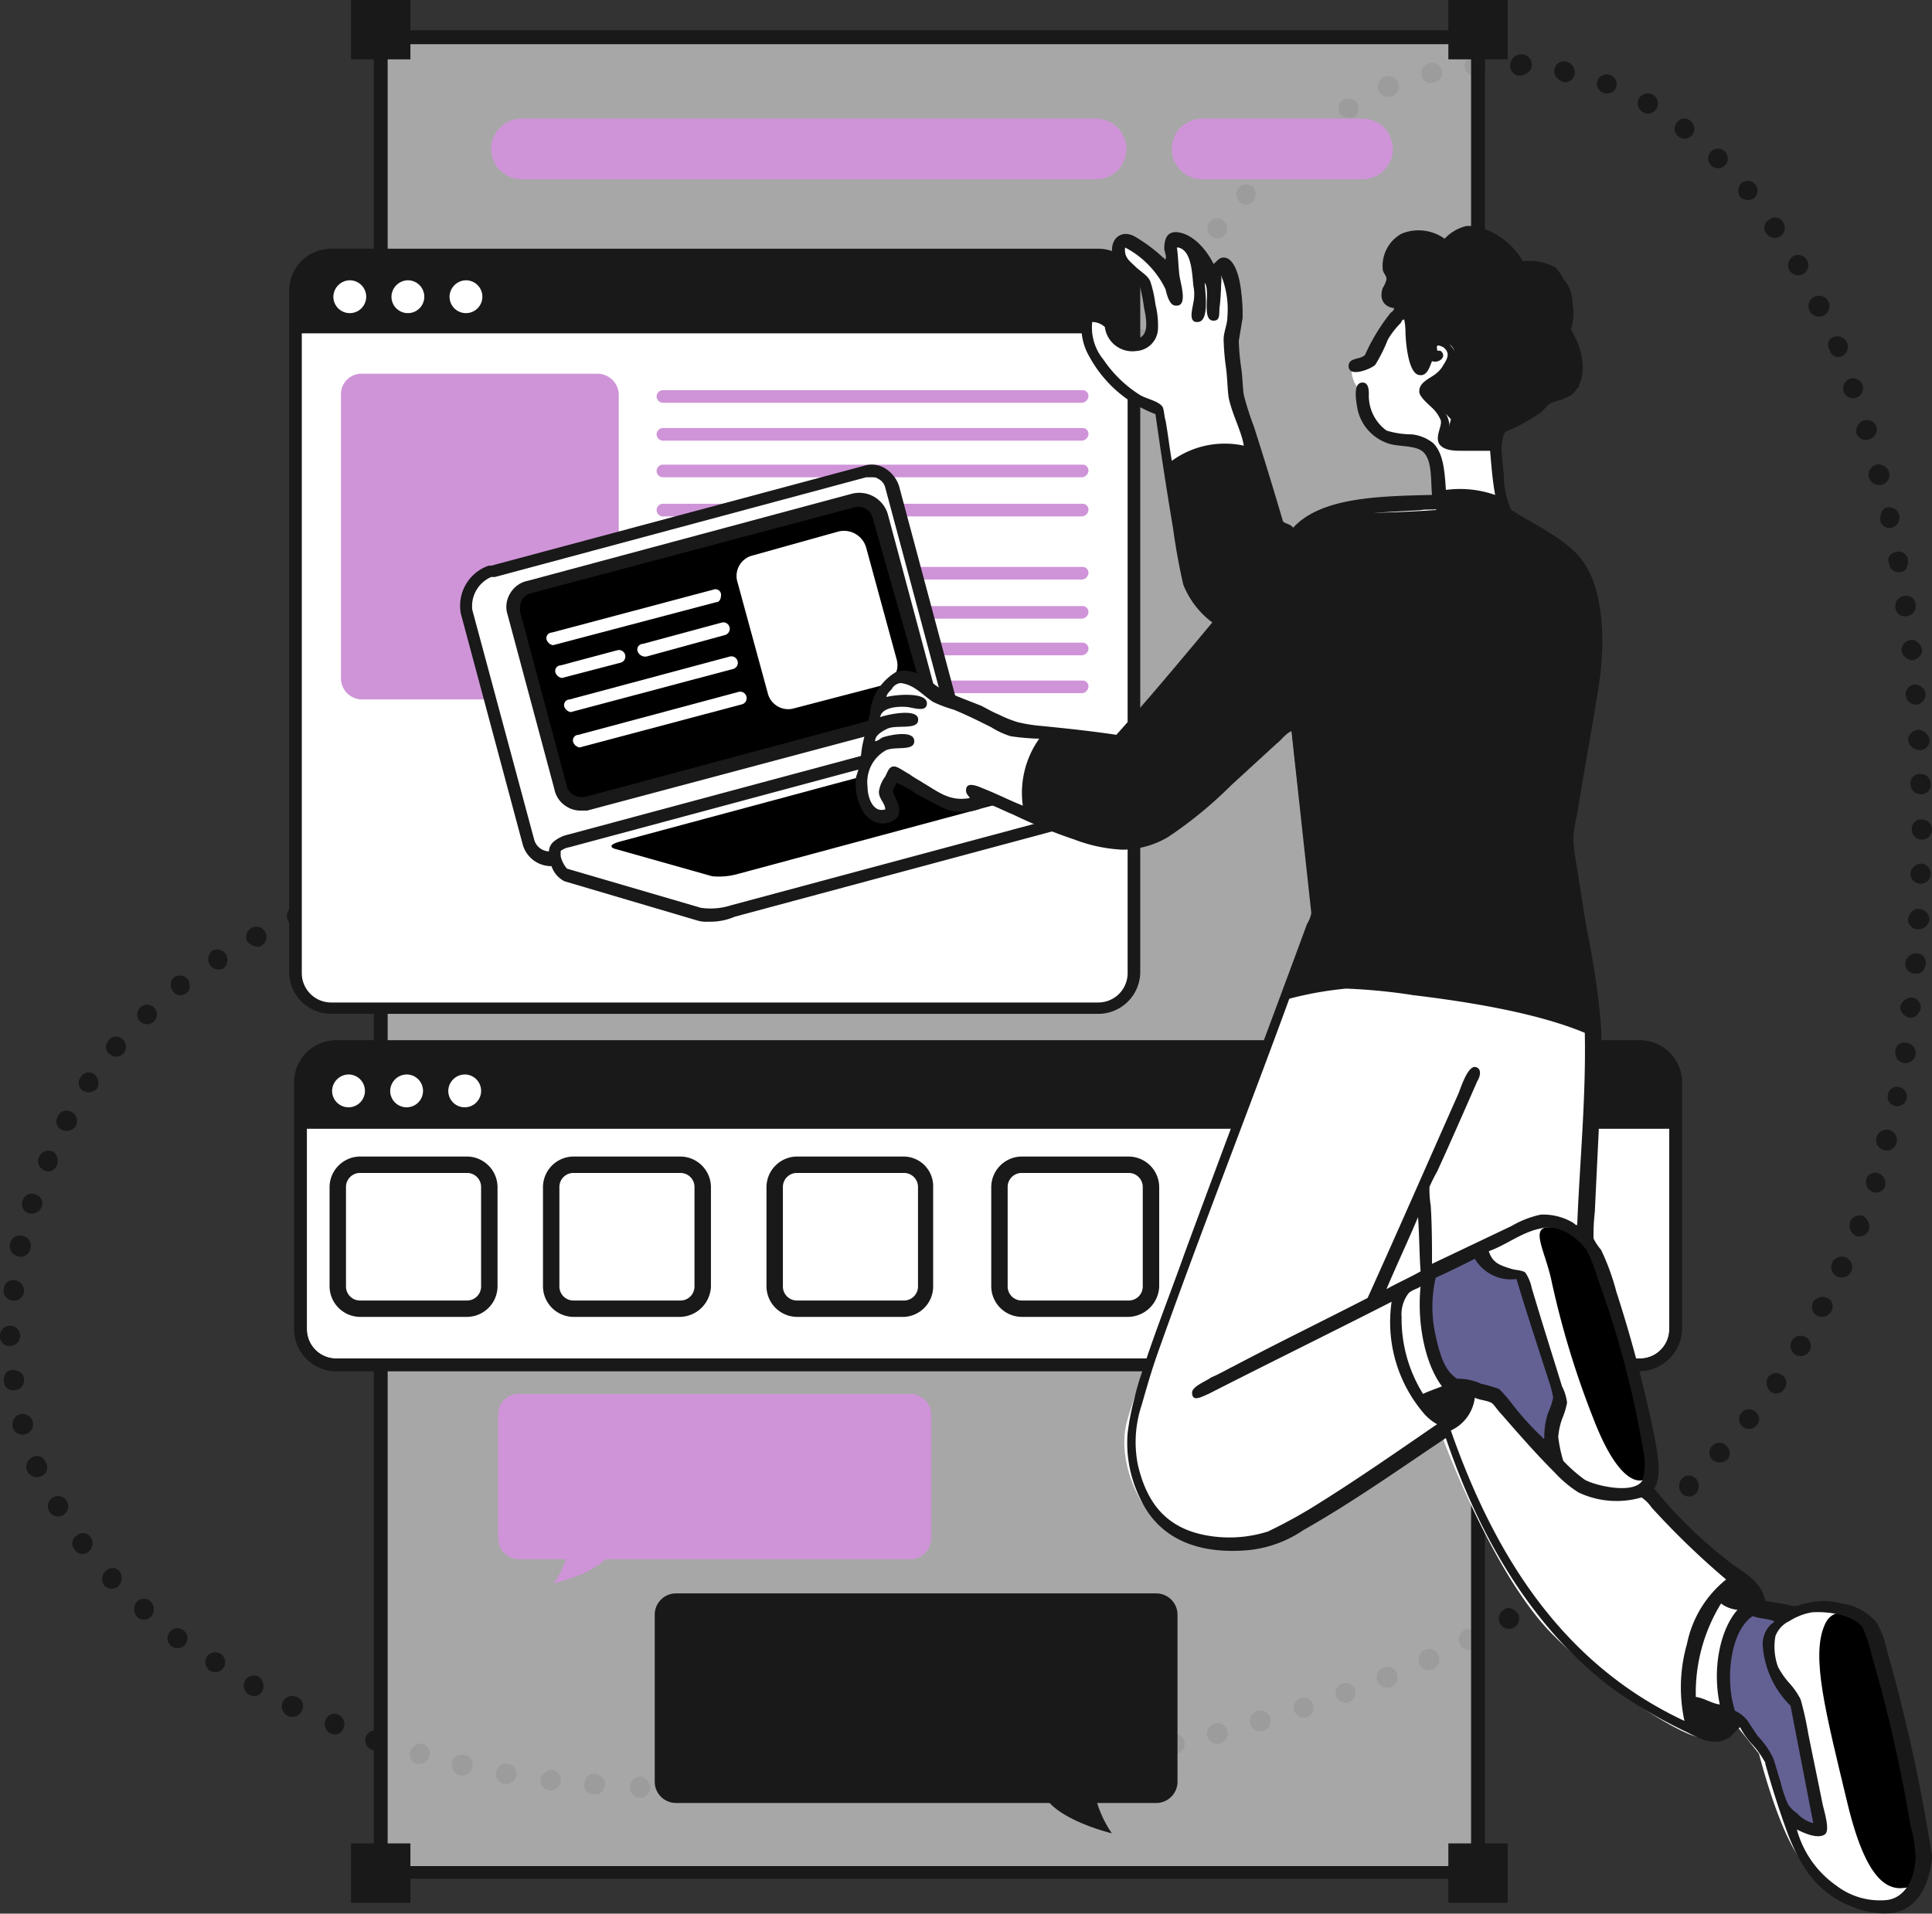 <svg xmlns="http://www.w3.org/2000/svg" width="163.338" height="161.805"><rect width="100%" height="100%" fill="#333333" stroke="none"/><defs><clipPath id="a"><path data-name="パス 14849" d="M26.389 20.2H91.3a2.984 2.984 0 0 1 2.989 2.989v57.649a2.984 2.984 0 0 1-2.989 2.989H26.389a2.984 2.984 0 0 1-2.989-2.989V23.189a3.055 3.055 0 0 1 2.989-2.989z" transform="translate(-23.4 -20.2)" fill="none"/></clipPath><clipPath id="b"><path data-name="パス 14856" d="M26.389 82.9h110.28a2.984 2.984 0 0 1 2.989 2.989v20.924a2.984 2.984 0 0 1-2.989 2.989H26.389a2.984 2.984 0 0 1-2.989-2.989V85.889a3.055 3.055 0 0 1 2.989-2.989z" transform="translate(-23.4 -82.9)" fill="none"/></clipPath></defs><g data-name="グループ 4371" fill="#191919"><path data-name="パス 14695" d="M3.736 98.964a.864.864 0 0 1-.427-1.174.9.9 0 0 1 1.174-.427.971.971 0 0 1 .321 1.174.78.78 0 0 1-1.068.427z"/><path data-name="パス 14696" d="M2.455 102.594a.8.8 0 0 1-.538-1.068.8.8 0 0 1 1.072-.538.8.8 0 0 1 .534 1.068.936.936 0 0 1-1.068.538z"/><path data-name="パス 14697" d="M1.495 106.223a.888.888 0 0 1-.642-1.068.816.816 0 0 1 1.069-.642.816.816 0 0 1 .641 1.068.816.816 0 0 1-1.068.641z"/><path data-name="パス 14698" d="M1.067 109.959a.8.8 0 0 1-.747-.961.787.787 0 0 1 .961-.747.914.914 0 0 1 .747.961.831.831 0 0 1-.961.747z"/><path data-name="パス 14699" d="M.854 113.803a.786.786 0 0 1-.854-.854.842.842 0 0 1 .854-.854.854.854 0 0 1 0 1.708z"/><path data-name="パス 14700" d="M1.281 117.539a.787.787 0 0 1-.961-.747c0-.534.214-.961.747-.961.427 0 .961.32.961.747a.831.831 0 0 1-.747.961z"/><path data-name="パス 14701" d="M2.135 121.275a.857.857 0 0 1-1.069-.64.947.947 0 0 1 .642-1.069.947.947 0 0 1 1.068.641.9.9 0 0 1-.641 1.068z"/><path data-name="パス 14702" d="M3.523 124.799a.884.884 0 1 1-.747-1.6.751.751 0 0 1 1.068.427.781.781 0 0 1-.32 1.174z"/><path data-name="パス 14703" d="M5.338 128.107a.861.861 0 1 1 .32-1.174.859.859 0 0 1-.32 1.174z"/><path data-name="パス 14704" d="M7.473 131.205a.758.758 0 0 1-1.174-.214.758.758 0 0 1 .214-1.174.758.758 0 0 1 1.174.214.869.869 0 0 1-.214 1.174z"/><path data-name="パス 14705" d="M10.035 134.091a.838.838 0 0 1-1.174 0 .879.879 0 0 1 .107-1.281.762.762 0 0 1 1.174.107.981.981 0 0 1-.107 1.174z"/><path data-name="パス 14706" d="M12.81 136.649a.845.845 0 0 1-1.174.107.972.972 0 0 1-.107-1.281.845.845 0 0 1 1.174-.107.972.972 0 0 1 .107 1.281z"/><path data-name="パス 14707" d="M15.697 138.997a.844.844 0 1 1-.214-1.174.834.834 0 0 1 .214 1.174z"/><path data-name="パス 14708" d="M18.896 141.026a.844.844 0 1 1-.214-1.174.869.869 0 0 1 .214 1.174z"/><path data-name="パス 14709" d="M22.204 142.947a.781.781 0 0 1-1.174.32.861.861 0 0 1 .854-1.495 1.011 1.011 0 0 1 .32 1.174z"/><path data-name="パス 14710" d="M25.515 144.656a.884.884 0 1 1-.427-1.174.816.816 0 0 1 .427 1.174z"/><path data-name="パス 14711" d="M29.038 146.151a.78.78 0 0 1-1.068.427.864.864 0 0 1-.427-1.174.78.78 0 0 1 1.068-.427.9.9 0 0 1 .427 1.174z"/><path data-name="パス 14712" d="M32.558 147.431a.8.8 0 0 1-1.068.534.844.844 0 1 1 .534-1.6.8.8 0 0 1 .534 1.068z"/><path data-name="パス 14713" d="M36.298 148.499a.947.947 0 0 1-1.068.641.8.8 0 0 1-.534-1.068 1.015 1.015 0 0 1 1.068-.641.881.881 0 0 1 .534 1.068z"/><path data-name="パス 14714" d="M39.927 149.46a.88.88 0 1 1-.64-1.069.816.816 0 0 1 .641 1.068z"/><path data-name="パス 14715" d="M43.663 150.1c-.107.427-.534.854-.961.747a.861.861 0 1 1 .214-1.708.831.831 0 0 1 .747.961z"/><path data-name="パス 14716" d="M47.4 150.634a.851.851 0 0 1-.961.747.831.831 0 0 1-.747-.961 1.025 1.025 0 0 1 .961-.747.8.8 0 0 1 .747.961z"/><path data-name="パス 14717" d="M51.136 150.954a.8.8 0 0 1-.961.747.749.749 0 0 1-.747-.961.8.8 0 0 1 .961-.747c.427.107.854.534.747.961z"/><path data-name="パス 14718" d="M54.98 151.168a.918.918 0 0 1-.854.854.872.872 0 0 1-.854-.961.918.918 0 0 1 .854-.854 1.012 1.012 0 0 1 .854.961z"/><path data-name="パス 14719" d="M58.716 151.381a.918.918 0 0 1-.854.854.842.842 0 0 1-.854-.854.918.918 0 0 1 .854-.854.786.786 0 0 1 .854.854z"/><path data-name="パス 14720" d="M62.559 151.488a.854.854 0 1 1-.854-.854c.427-.107.854.32.854.854z"/><path data-name="パス 14721" d="M66.296 151.381a.854.854 0 1 1-.854-.854.918.918 0 0 1 .854.854z"/><path data-name="パス 14722" d="M70.139 151.274a.842.842 0 0 1-.854.854.854.854 0 0 1 0-1.708c.427.107.854.427.854.854z"/><path data-name="パス 14723" d="M73.875 151.168a.854.854 0 1 1-.854-.854.842.842 0 0 1 .854.854z"/><path data-name="パス 14724" d="M77.719 150.848a1.025 1.025 0 0 1-.747.961c-.427.107-.854-.32-.961-.747s.32-.854.747-.961a.831.831 0 0 1 .961.747z"/><path data-name="パス 14725" d="M81.455 150.42c.107.427-.32.854-.747.961s-.854-.32-.961-.747a1.025 1.025 0 0 1 .747-.961.851.851 0 0 1 .961.747z"/><path data-name="パス 14726" d="M85.192 149.993a.787.787 0 0 1-.747.961.831.831 0 0 1-.961-.747.8.8 0 0 1 .747-.961.862.862 0 0 1 .961.747z"/><path data-name="パス 14727" d="M88.928 149.459a.861.861 0 0 1-1.708.214c0-.534.214-.961.747-.961a.862.862 0 0 1 .961.747z"/><path data-name="パス 14728" d="M92.664 148.819a.861.861 0 1 1-.961-.747 1.025 1.025 0 0 1 .961.747z"/><path data-name="パス 14729" d="M96.399 148.072a.817.817 0 1 1-.961-.641.934.934 0 0 1 .961.641z"/><path data-name="パス 14730" d="M100.137 147.218a.88.88 0 1 1-1.068-.641.947.947 0 0 1 1.068.641z"/><path data-name="パス 14731" d="M103.767 146.364a.88.88 0 1 1-1.708.427.88.88 0 1 1 1.708-.427z"/><path data-name="パス 14732" d="M107.397 145.296a.88.88 0 1 1-1.068-.641.888.888 0 0 1 1.068.641z"/><path data-name="パス 14733" d="M111.024 144.122a.844.844 0 1 1-1.068-.534.881.881 0 0 1 1.068.534z"/><path data-name="パス 14734" d="M114.547 142.841a.844.844 0 1 1-1.6.534.844.844 0 0 1 1.6-.534z"/><path data-name="パス 14735" d="M118.073 141.453a.884.884 0 1 1-1.174-.427.831.831 0 0 1 1.174.427z"/><path data-name="パス 14736" d="M121.596 139.959a.884.884 0 1 1-1.174-.427.816.816 0 0 1 1.174.427z"/><path data-name="パス 14737" d="M125.012 138.25a.816.816 0 0 1-.427 1.174.864.864 0 0 1-1.174-.427.9.9 0 0 1 .427-1.174.932.932 0 0 1 1.174.427z"/><path data-name="パス 14738" d="M128.32 136.435a.861.861 0 1 1-1.174-.32c.32-.32.854-.107 1.174.32z"/><path data-name="パス 14739" d="M131.524 134.407a.945.945 0 0 1-.214 1.174.834.834 0 0 1-1.174-.214.975.975 0 0 1 .214-1.174.758.758 0 0 1 1.174.214z"/><path data-name="パス 14740" d="M134.73 132.272a.758.758 0 0 1-.214 1.174c-.427.214-.961.214-1.174-.214s-.214-.961.214-1.174a1 1 0 0 1 1.174.214z"/><path data-name="パス 14741" d="M137.716 130.03a.845.845 0 0 1-.107 1.174.758.758 0 0 1-1.174-.214.837.837 0 0 1 .107-1.174.869.869 0 0 1 1.174.214z"/><path data-name="パス 14742" d="M140.598 127.575a.762.762 0 0 1-.107 1.174c-.427.32-.961.32-1.174-.107a.834.834 0 0 1 1.281-1.068z"/><path data-name="パス 14743" d="M143.375 125.012a.972.972 0 0 1 0 1.281.838.838 0 0 1-1.174 0 .972.972 0 0 1 0-1.281.828.828 0 0 1 1.174 0z"/><path data-name="パス 14744" d="M145.937 122.237a.845.845 0 0 1 .107 1.174.972.972 0 0 1-1.281 0 .83.83 0 0 1 1.174-1.174z"/><path data-name="パス 14745" d="M148.392 119.354a.762.762 0 0 1 .107 1.174.834.834 0 0 1-1.281-1.068.837.837 0 0 1 1.174-.106z"/><path data-name="パス 14746" d="M150.633 116.258a.771.771 0 0 1 .214 1.174.781.781 0 0 1-1.174.214 1 1 0 0 1-.214-1.174.834.834 0 0 1 1.174-.214z"/><path data-name="パス 14747" d="M152.662 113.056a.861.861 0 1 1-1.174.32.859.859 0 0 1 1.174-.32z"/><path data-name="パス 14748" d="M154.477 109.746a.781.781 0 0 1 .32 1.174.885.885 0 0 1-1.174.32.859.859 0 0 1-.32-1.174.971.971 0 0 1 1.174-.32z"/><path data-name="パス 14749" d="M156.078 106.33a.884.884 0 1 1-1.174.427.9.9 0 0 1 1.174-.427z"/><path data-name="パス 14750" d="M157.466 102.805a1.012 1.012 0 0 1 .534 1.174.881.881 0 0 1-1.068.534 1.012 1.012 0 0 1-.534-1.174.881.881 0 0 1 1.068-.534z"/><path data-name="パス 14751" d="M158.747 99.176a.947.947 0 0 1 .641 1.068.8.8 0 0 1-1.068.534.881.881 0 0 1-.534-1.068c0-.32.534-.641.961-.534z"/><path data-name="パス 14752" d="M159.708 95.546a.888.888 0 0 1 .641 1.068.857.857 0 0 1-1.068.641.88.88 0 1 1 .427-1.708z"/><path data-name="パス 14753" d="M160.562 91.917a.817.817 0 1 1-.961.641.78.78 0 0 1 .961-.641z"/><path data-name="パス 14754" d="M161.203 88.18a.861.861 0 1 1-.961.747.749.749 0 0 1 .961-.747z"/><path data-name="パス 14755" d="M161.63 84.338a.851.851 0 0 1 .747.961c-.107.427-.534.854-.961.747s-.854-.534-.747-.961a1.025 1.025 0 0 1 .961-.747z"/><path data-name="パス 14756" d="M162.057 80.602a.8.8 0 0 1 .747.961c-.107.534-.427.854-.961.747a.8.8 0 0 1-.747-.961.935.935 0 0 1 .961-.747z"/><path data-name="パス 14757" d="M162.27 76.864a.918.918 0 0 1 .854.854.941.941 0 0 1-.961.854.842.842 0 0 1-.854-.854c.107-.533.534-.96.961-.854z"/><path data-name="パス 14758" d="M162.377 73.022a.854.854 0 1 1-.854.854.918.918 0 0 1 .854-.854z"/><path data-name="パス 14759" d="M162.483 69.285a.854.854 0 1 1-.854.854.786.786 0 0 1 .854-.854z"/><path data-name="パス 14760" d="M162.377 65.442a.842.842 0 0 1 .854.854.786.786 0 0 1-.854.854.842.842 0 0 1-.854-.854.786.786 0 0 1 .854-.854z"/><path data-name="パス 14761" d="M162.163 61.706a1.012 1.012 0 0 1 .961.854.786.786 0 0 1-.854.854 1.012 1.012 0 0 1-.961-.854.918.918 0 0 1 .854-.854z"/><path data-name="パス 14762" d="M161.843 57.863a1.025 1.025 0 0 1 .961.747.935.935 0 0 1-.747.961.861.861 0 0 1-.214-1.708z"/><path data-name="パス 14763" d="M161.523 54.125c.427-.107.854.32.961.747s-.32.854-.747.961a1.025 1.025 0 0 1-.961-.747.831.831 0 0 1 .747-.961z"/><path data-name="パス 14764" d="M160.989 50.388a.787.787 0 0 1 .961.747.831.831 0 0 1-.747.961.787.787 0 0 1-.961-.747.851.851 0 0 1 .747-.961z"/><path data-name="パス 14765" d="M160.349 46.652a.787.787 0 0 1 .961.747c0 .534-.214.961-.641.961a.787.787 0 0 1-.961-.747c-.213-.426.107-.853.641-.961z"/><path data-name="パス 14766" d="M159.494 42.915a.88.88 0 0 1 .427 1.708.78.78 0 0 1-.961-.641c0-.427.107-.961.534-1.068z"/><path data-name="パス 14767" d="M158.64 39.286a.947.947 0 0 1 1.068.641.857.857 0 0 1-.641 1.068.947.947 0 0 1-1.069-.64.888.888 0 0 1 .641-1.068z"/><path data-name="パス 14768" d="M157.573 35.549a.881.881 0 0 1 1.068.534.857.857 0 0 1-.641 1.068.832.832 0 0 1-1.069-.533 1.015 1.015 0 0 1 .641-1.068z"/><path data-name="パス 14769" d="M156.398 32.026a.844.844 0 1 1-.535 1.069.881.881 0 0 1 .535-1.069z"/><path data-name="パス 14770" d="M155.01 28.504a.884.884 0 0 1 .747 1.6.737.737 0 0 1-1.068-.534.679.679 0 0 1 .32-1.068z"/><path data-name="パス 14771" d="M153.409 25.088a.884.884 0 1 1-.427 1.174.864.864 0 0 1 .427-1.174z"/><path data-name="パス 14772" d="M151.594 21.672a.861.861 0 1 1-.32 1.174.885.885 0 0 1 .32-1.174z"/><path data-name="パス 14773" d="M149.566 18.576a.758.758 0 0 1 1.174.214.844.844 0 1 1-1.388.961.758.758 0 0 1 .214-1.175z"/><path data-name="パス 14774" d="M147.217 15.48a.837.837 0 0 1 1.174.107.824.824 0 0 1-.107 1.174.957.957 0 0 1-1.174-.107.971.971 0 0 1 .107-1.174z"/><path data-name="パス 14775" d="M144.655 12.811a.83.83 0 1 1 0 1.174.838.838 0 0 1 0-1.174z"/><path data-name="パス 14776" d="M141.772 10.356a.762.762 0 0 1 1.174-.107.834.834 0 1 1-1.174.107z"/><path data-name="パス 14777" d="M138.57 8.327a.859.859 0 0 1 1.174-.32.885.885 0 0 1 .32 1.174.861.861 0 0 1-1.495-.854z"/><path data-name="パス 14778" d="M135.045 6.833a.844.844 0 0 1 1.6.534.844.844 0 0 1-1.6-.534z"/><path data-name="パス 14779" d="M131.416 5.872a.816.816 0 0 1 1.068-.641.947.947 0 0 1 .641 1.068.831.831 0 0 1-.961.641c-.533-.212-.853-.641-.748-1.068z"/><path data-name="パス 14780" d="M127.68 5.445a.941.941 0 0 1 .961-.854.872.872 0 0 1 .854.961c0 .534-.641.854-1.068.854a.851.851 0 0 1-.747-.961z"/><path data-name="パス 14781" d="M123.837 5.659c-.107-.427.32-.854.747-.961a.935.935 0 0 1 .961.747.861.861 0 1 1-1.708.214z"/><path data-name="パス 14782" d="M120.206 6.406a.857.857 0 0 1 .642-1.069.888.888 0 0 1 1.068.641.78.78 0 0 1-.641.961.763.763 0 0 1-1.068-.534z"/><path data-name="パス 14783" d="M116.578 7.687a.884.884 0 1 1 1.174.427.9.9 0 0 1-1.174-.427z"/><path data-name="パス 14784" d="M113.269 9.608a.861.861 0 1 1 1.174.32 1.2 1.2 0 0 1-1.174-.32z"/><path data-name="パス 14785" d="M110.279 11.851a.837.837 0 0 1 .107-1.174.834.834 0 0 1 1.068 1.281.971.971 0 0 1-1.175-.107z"/><path data-name="パス 14786" d="M107.397 14.306a.838.838 0 0 1 0-1.174.972.972 0 0 1 1.281 0 .755.755 0 0 1 0 1.174.972.972 0 0 1-1.281 0z"/><path data-name="パス 14787" d="M104.835 17.081a.834.834 0 1 1 1.068-1.281.971.971 0 0 1 .107 1.174.762.762 0 0 1-1.175.107z"/><path data-name="パス 14788" d="M102.38 19.968a.845.845 0 0 1-.107-1.174.762.762 0 0 1 1.174-.107.845.845 0 0 1 .107 1.174.824.824 0 0 1-1.174.107z"/><path data-name="パス 14789" d="M100.137 23.063a.844.844 0 1 1 1.178-.217 1 1 0 0 1-1.174.214z"/><path data-name="パス 14790" d="M98.002 26.156a.844.844 0 0 1 .961-1.388.869.869 0 0 1 .214 1.174 1 1 0 0 1-1.174.214z"/><path data-name="パス 14791" d="M95.867 29.359a.844.844 0 1 1 1.175-.214.945.945 0 0 1-1.175.214z"/><path data-name="パス 14792" d="M93.839 32.56a.861.861 0 1 1 1.174-.32.859.859 0 0 1-1.174.32z"/><path data-name="パス 14793" d="M91.917 35.763a.861.861 0 1 1 1.174-.32.859.859 0 0 1-1.174.32z"/><path data-name="パス 14794" d="M89.996 38.965a.861.861 0 1 1 1.174-.32.8.8 0 0 1-1.174.32z"/><path data-name="パス 14795" d="M87.967 42.275a.861.861 0 1 1 1.174-.32.859.859 0 0 1-1.174.32z"/><path data-name="パス 14796" d="M85.939 45.479a.758.758 0 0 1-.214-1.174.844.844 0 1 1 1.388.961.945.945 0 0 1-1.174.213z"/><path data-name="パス 14797" d="M83.91 48.575a.771.771 0 0 1-.214-1.174.758.758 0 0 1 1.174-.214.781.781 0 0 1 .214 1.174c-.32.32-.853.534-1.174.214z"/><path data-name="パス 14798" d="M81.668 51.674a.844.844 0 1 1 1.174-.214.834.834 0 0 1-1.174.214z"/><path data-name="パス 14799" d="M79.32 54.66a.834.834 0 1 1 1.174-.107c-.213.428-.747.428-1.174.107z"/><path data-name="パス 14800" d="M76.865 57.543a.83.83 0 0 1 1.174-1.174.755.755 0 0 1 0 1.174.838.838 0 0 1-1.174 0z"/><path data-name="パス 14801" d="M74.089 60.105a.845.845 0 0 1 .107-1.174.762.762 0 0 1 1.174.107.882.882 0 0 1-.107 1.281c-.426.426-.853.106-1.174-.214z"/><path data-name="パス 14802" d="M70.993 62.239a.945.945 0 0 1 .214-1.174.975.975 0 0 1 1.174.214.853.853 0 0 1-.214 1.174.758.758 0 0 1-1.174-.214z"/><path data-name="パス 14803" d="M67.577 63.948a.751.751 0 0 1 .427-1.068.874.874 0 0 1 1.068.427.9.9 0 0 1-.427 1.174.881.881 0 0 1-1.068-.534z"/><path data-name="パス 14804" d="M64.05 65.229a.844.844 0 1 1 1.6-.534.844.844 0 0 1-1.6.534z"/><path data-name="パス 14805" d="M60.422 66.403a.844.844 0 1 1 1.068.534.8.8 0 0 1-1.068-.534z"/><path data-name="パス 14806" d="M56.793 67.47a.844.844 0 1 1 1.068.534.8.8 0 0 1-1.068-.534z"/><path data-name="パス 14807" d="M53.163 68.538a.88.88 0 1 1 1.068.641.888.888 0 0 1-1.068-.641z"/><path data-name="パス 14808" d="M49.427 69.499a.88.88 0 1 1 1.068.641.9.9 0 0 1-1.068-.641z"/><path data-name="パス 14809" d="M45.797 70.566a.88.88 0 1 1 1.068.641.947.947 0 0 1-1.068-.641z"/><path data-name="パス 14810" d="M42.167 71.527a.857.857 0 0 1 .642-1.069.816.816 0 0 1 1.068.641.857.857 0 0 1-.641 1.068.947.947 0 0 1-1.069-.64z"/><path data-name="パス 14811" d="M38.537 72.595a.844.844 0 1 1 1.068.534.8.8 0 0 1-1.068-.534z"/><path data-name="パス 14812" d="M34.908 73.769a.844.844 0 1 1 1.068.534.936.936 0 0 1-1.068-.534z"/><path data-name="パス 14813" d="M31.278 74.943a.844.844 0 1 1 1.068.534.936.936 0 0 1-1.068-.534z"/><path data-name="パス 14814" d="M27.757 76.332a.864.864 0 0 1 .534-1.174.737.737 0 0 1 1.068.534c.107.534 0 .961-.534 1.068a.81.81 0 0 1-1.068-.428z"/><path data-name="パス 14815" d="M24.34 77.826a.884.884 0 1 1 1.174.427.9.9 0 0 1-1.174-.427z"/><path data-name="パス 14816" d="M20.925 79.641a.861.861 0 1 1 1.174.32c-.32.214-.854-.001-1.174-.32z"/><path data-name="パス 14817" d="M17.722 81.562a.945.945 0 0 1 .214-1.174.859.859 0 0 1 1.174.32.945.945 0 0 1-.214 1.174.909.909 0 0 1-1.174-.32z"/><path data-name="パス 14818" d="M14.625 83.804a.837.837 0 0 1 .107-1.174.853.853 0 0 1 1.174.214c.214.427.214.961-.214 1.174a.753.753 0 0 1-1.068-.214z"/><path data-name="パス 14819" d="M11.85 86.367a.83.83 0 1 1 1.174 0 .838.838 0 0 1-1.174 0z"/><path data-name="パス 14820" d="M9.288 89.147a.762.762 0 0 1-.107-1.174.762.762 0 0 1 1.174-.107.845.845 0 0 1 .112 1.17.824.824 0 0 1-1.179.111z"/><path data-name="パス 14821" d="M7.046 92.239a.771.771 0 0 1-.214-1.174.781.781 0 0 1 1.174-.214 1 1 0 0 1 .215 1.174.945.945 0 0 1-1.175.214z"/><path data-name="パス 14822" d="M5.231 95.543a.781.781 0 0 1-.32-1.174.781.781 0 0 1 1.174-.32.859.859 0 0 1 .32 1.174.971.971 0 0 1-1.174.32z"/></g><g data-name="グループ 4372"><path data-name="パス 14823" d="M34.056 3.096h89.035a1.8 1.8 0 0 1 1.815 1.815v151.485a1.8 1.8 0 0 1-1.815 1.815H34.056a1.8 1.8 0 0 1-1.815-1.815V5.018a1.894 1.894 0 0 1 1.815-1.922z" fill="#fff" opacity=".57"/><path data-name="パス 14824" d="M123.09 158.854H34.055a2.483 2.483 0 0 1-2.455-2.455V5.017a2.483 2.483 0 0 1 2.455-2.455h89.035a2.483 2.483 0 0 1 2.455 2.455v151.488a2.394 2.394 0 0 1-2.455 2.349zM34.055 3.736a1.3 1.3 0 0 0-1.281 1.281v151.488a1.233 1.233 0 0 0 1.281 1.281h89.035a1.3 1.3 0 0 0 1.281-1.281V5.017a1.3 1.3 0 0 0-1.281-1.281H34.055z" fill="#191919"/></g><g data-name="グループ 4373" fill="#191919" fill-rule="evenodd"><path data-name="パス 14825" d="M122.449 155.865h5.018v5.018h-5.018z"/><path data-name="パス 14826" d="M29.678 155.865h5.018v5.018h-5.018z"/><path data-name="パス 14827" d="M122.449 0h5.018v5.018h-5.018z"/><path data-name="パス 14828" d="M29.678 0h5.018v5.018h-5.018z"/></g><g data-name="グループ 4374" fill="#191919" fill-rule="evenodd"><path data-name="パス 14829" d="M57.168 134.727h40.567a1.8 1.8 0 0 1 1.815 1.815v14.092a1.8 1.8 0 0 1-1.815 1.815H57.168a1.8 1.8 0 0 1-1.815-1.815v-14.092a1.8 1.8 0 0 1 1.815-1.815z"/><path data-name="パス 14830" d="M92.397 148.712a9.219 9.219 0 0 0 .214 3.2 9.353 9.353 0 0 0 1.388 3.1s-4.484-1.068-5.658-3.1a4.228 4.228 0 0 1-.427-4.057l4.484.854z"/></g><g data-name="グループ 4375" fill="#cf94d8" fill-rule="evenodd"><path data-name="パス 14831" d="M43.929 117.859h32.988a1.8 1.8 0 0 1 1.815 1.815v10.355a1.8 1.8 0 0 1-1.815 1.815H43.929a1.8 1.8 0 0 1-1.815-1.815v-10.355a1.736 1.736 0 0 1 1.815-1.815z"/><path data-name="パス 14832" d="M48.093 128.855a6.8 6.8 0 0 1-.107 2.562 8.235 8.235 0 0 1-1.174 2.455s3.736-.854 4.7-2.455a2.858 2.858 0 0 0 .32-3.1l-3.736.534z"/></g><g data-name="グループ 4376" fill="#cf94d8" fill-rule="evenodd"><path data-name="パス 14833" d="M101.632 10.035h13.558a2.562 2.562 0 0 1 0 5.124h-13.558a2.562 2.562 0 0 1 0-5.124z"/><path data-name="パス 14834" d="M44.09 10.035h48.574a2.562 2.562 0 1 1 0 5.124H44.09a2.562 2.562 0 1 1 0-5.124z"/></g><g data-name="グループ 4378"><path data-name="パス 14835" d="M27.97 21.565h64.911a2.984 2.984 0 0 1 2.989 2.989v57.649a2.984 2.984 0 0 1-2.989 2.989H27.97a2.984 2.984 0 0 1-2.989-2.989V24.554a3.055 3.055 0 0 1 2.989-2.989z" fill="#fff"/><g data-name="グループ 4377"><path data-name="パス 14836" d="M27.97 21.565h64.911a2.984 2.984 0 0 1 2.989 2.989v57.649a2.984 2.984 0 0 1-2.989 2.989H27.97a2.984 2.984 0 0 1-2.989-2.989V24.554a3.055 3.055 0 0 1 2.989-2.989z" fill="#fff"/><path data-name="パス 14837" d="M92.881 85.192H27.97a3.055 3.055 0 0 1-2.989-2.989V24.554a3.055 3.055 0 0 1 2.989-2.989h64.911a3.055 3.055 0 0 1 2.989 2.989v57.649a2.919 2.919 0 0 1-2.989 2.989zM27.97 21.672a2.984 2.984 0 0 0-2.989 2.993v57.644a2.984 2.984 0 0 0 2.989 2.989h64.911a2.984 2.984 0 0 0 2.989-2.989V24.554a2.984 2.984 0 0 0-2.989-2.989l-64.908.107z" fill="#191919"/></g><path data-name="パス 14838" d="M92.878 85.725H27.97a3.554 3.554 0 0 1-3.523-3.523V24.554a3.554 3.554 0 0 1 3.523-3.523h64.908a3.554 3.554 0 0 1 3.523 3.523v57.648a3.554 3.554 0 0 1-3.523 3.523zM27.97 22.205a2.483 2.483 0 0 0-2.455 2.455v57.649a2.483 2.483 0 0 0 2.455 2.455h64.908a2.483 2.483 0 0 0 2.455-2.455V24.554a2.483 2.483 0 0 0-2.455-2.455l-64.908.107z" fill="#191919"/></g><g data-name="グループ 4379" fill="#cf94d8"><path data-name="パス 14839" d="M91.383 34.056H56.047a.534.534 0 0 1 0-1.068H91.49a.5.5 0 0 1 .534.534.6.6 0 0 1-.641.534z"/><path data-name="パス 14840" d="M91.383 37.259H56.047a.534.534 0 1 1 0-1.068H91.49a.5.5 0 0 1 .534.534.6.6 0 0 1-.641.534z"/><path data-name="パス 14841" d="M91.383 40.355H56.047a.534.534 0 1 1 0-1.068H91.49a.5.5 0 0 1 .534.534.6.6 0 0 1-.641.534z"/><path data-name="パス 14842" d="M91.383 43.664H56.047a.534.534 0 1 1 0-1.068H91.49a.5.5 0 0 1 .534.534.6.6 0 0 1-.641.534z"/><path data-name="パス 14843" d="M91.383 49.002H56.047a.534.534 0 1 1 0-1.068H91.49a.5.5 0 0 1 .534.534.6.6 0 0 1-.641.534z"/><path data-name="パス 14844" d="M91.383 52.311H56.047a.534.534 0 1 1 0-1.068H91.49a.5.5 0 0 1 .534.534.6.6 0 0 1-.641.534z"/><path data-name="パス 14845" d="M91.383 55.407H56.047a.534.534 0 1 1 0-1.068H91.49a.5.5 0 0 1 .534.534.6.6 0 0 1-.641.534z"/><path data-name="パス 14846" d="M91.383 58.61H56.047a.534.534 0 1 1 0-1.068H91.49a.5.5 0 0 1 .534.534.6.6 0 0 1-.641.534z"/></g><path data-name="パス 14847" d="M30.639 31.6h19.857a1.8 1.8 0 0 1 1.815 1.815v23.913a1.8 1.8 0 0 1-1.815 1.815H30.639a1.8 1.8 0 0 1-1.815-1.815V33.415a1.736 1.736 0 0 1 1.815-1.815z" fill="#cf94d8" fill-rule="evenodd"/><g data-name="グループ 4380" transform="translate(24.981 21.565)" clip-path="url(#a)"><path data-name="パス 14848" d="M-3.309-1.922h77.505V8.327l-5.978-1.708H-3.309z" fill="#191919" fill-rule="evenodd"/></g><g data-name="グループ 4381" fill="#fff" fill-rule="evenodd"><path data-name="パス 14850" d="M29.572 23.7a1.388 1.388 0 1 1-1.388 1.388 1.413 1.413 0 0 1 1.388-1.388z"/><path data-name="パス 14851" d="M34.483 23.7a1.388 1.388 0 1 1-1.388 1.388 1.413 1.413 0 0 1 1.388-1.388z"/><path data-name="パス 14852" d="M39.394 23.7a1.388 1.388 0 1 1-1.388 1.388 1.413 1.413 0 0 1 1.388-1.388z"/></g><g data-name="グループ 4382"><path data-name="パス 14853" d="M28.397 88.501h110.28a2.984 2.984 0 0 1 2.989 2.989v20.924a2.984 2.984 0 0 1-2.989 2.989H28.397a2.984 2.984 0 0 1-2.989-2.989V91.49a2.984 2.984 0 0 1 2.989-2.989z" fill="#fff"/><path data-name="パス 14854" d="M138.574 115.937H28.397a3.554 3.554 0 0 1-3.523-3.523V91.49a3.554 3.554 0 0 1 3.523-3.523h110.277a3.554 3.554 0 0 1 3.523 3.523v20.924a3.648 3.648 0 0 1-3.623 3.523zM28.397 89.035a2.483 2.483 0 0 0-2.455 2.455v20.924a2.483 2.483 0 0 0 2.455 2.455h110.277a2.483 2.483 0 0 0 2.455-2.455V91.49a2.483 2.483 0 0 0-2.455-2.455z" fill="#191919"/></g><g data-name="グループ 4383" transform="translate(24.981 88.501)" clip-path="url(#b)"><path data-name="パス 14855" d="M-1.388-1.601h119.781V6.94H-1.388z" fill="#191919" fill-rule="evenodd"/></g><path data-name="パス 14857" d="M138.574 115.937H28.397a3.554 3.554 0 0 1-3.523-3.523V91.49a3.554 3.554 0 0 1 3.523-3.523h110.277a3.554 3.554 0 0 1 3.523 3.523v20.924a3.648 3.648 0 0 1-3.623 3.523zM28.397 89.035a2.483 2.483 0 0 0-2.455 2.455v20.924a2.483 2.483 0 0 0 2.455 2.455h110.277a2.483 2.483 0 0 0 2.455-2.455V91.49a2.483 2.483 0 0 0-2.455-2.455z" fill="#191919"/><g data-name="グループ 4384" fill="#fff" fill-rule="evenodd"><path data-name="パス 14858" d="M29.465 90.85a1.388 1.388 0 1 1-1.388 1.388 1.413 1.413 0 0 1 1.388-1.388z"/><path data-name="パス 14859" d="M34.376 90.85a1.388 1.388 0 1 1-1.388 1.388 1.413 1.413 0 0 1 1.388-1.388z"/><path data-name="パス 14860" d="M39.287 90.85a1.388 1.388 0 1 1-1.388 1.388 1.413 1.413 0 0 1 1.388-1.388z"/></g><g data-name="グループ 4385"><path data-name="パス 14861" d="M39.499 111.347h-9.074a2.6 2.6 0 0 1-2.562-2.558v-8.438a2.6 2.6 0 0 1 2.562-2.562h9.074a2.6 2.6 0 0 1 2.564 2.562v8.438a2.6 2.6 0 0 1-2.564 2.558zm-9.074-12.17a1.185 1.185 0 0 0-1.174 1.174v8.438a1.185 1.185 0 0 0 1.174 1.174h9.074a1.185 1.185 0 0 0 1.174-1.174v-8.438a1.185 1.185 0 0 0-1.174-1.174z" fill="#191919"/><path data-name="パス 14862" d="M57.541 111.347h-9.074a2.6 2.6 0 0 1-2.562-2.558v-8.438a2.6 2.6 0 0 1 2.562-2.562h9.074a2.6 2.6 0 0 1 2.564 2.562v8.438a2.672 2.672 0 0 1-2.564 2.558zm-9.074-12.17a1.185 1.185 0 0 0-1.174 1.174v8.438a1.185 1.185 0 0 0 1.174 1.174h9.074a1.185 1.185 0 0 0 1.174-1.174v-8.438a1.185 1.185 0 0 0-1.174-1.174z" fill="#191919"/><path data-name="パス 14863" d="M76.437 111.347h-9.074a2.6 2.6 0 0 1-2.562-2.558v-8.438a2.6 2.6 0 0 1 2.562-2.562h9.074a2.507 2.507 0 0 1 2.455 2.562v8.438a2.579 2.579 0 0 1-2.455 2.558zm-9.074-12.17a1.185 1.185 0 0 0-1.174 1.174v8.438a1.185 1.185 0 0 0 1.174 1.174h9.074a1.185 1.185 0 0 0 1.174-1.174v-8.438a1.185 1.185 0 0 0-1.174-1.174z" fill="#191919"/><path data-name="パス 14864" d="M95.439 111.347h-9.074a2.6 2.6 0 0 1-2.562-2.558v-8.438a2.6 2.6 0 0 1 2.562-2.562h9.074a2.6 2.6 0 0 1 2.564 2.562v8.438a2.672 2.672 0 0 1-2.564 2.558zm-9.074-12.17a1.185 1.185 0 0 0-1.174 1.174v8.438a1.185 1.185 0 0 0 1.174 1.174h9.074a1.185 1.185 0 0 0 1.174-1.174v-8.438a1.185 1.185 0 0 0-1.174-1.174z" fill="#191919"/><path data-name="パス 14865" d="M104.301 98.43h9.074a1.8 1.8 0 0 1 1.815 1.815v8.434a1.8 1.8 0 0 1-1.815 1.815h-9.074a1.8 1.8 0 0 1-1.815-1.815v-8.327a1.894 1.894 0 0 1 1.815-1.922z" fill="#cbb3d6" fill-rule="evenodd"/><path data-name="パス 14866" d="M123.197 98.43h9.074a1.8 1.8 0 0 1 1.815 1.815v8.434a1.8 1.8 0 0 1-1.815 1.815h-9.074a1.8 1.8 0 0 1-1.815-1.815v-8.327a1.894 1.894 0 0 1 1.815-1.922z" fill="#cbb3d6" fill-rule="evenodd"/></g><g data-name="グループ 4390"><g data-name="グループ 4386"><path data-name="パス 14867" d="M80.602 60.638l-5.231-19.537a1.777 1.777 0 0 0-2.242-1.281l-31.386 8.434h-.32a3.14 3.14 0 0 0-2.032 3.416l5.231 19.536a1.777 1.777 0 0 0 2.242 1.281l31.386-8.434a1.871 1.871 0 0 0 1.281-1.388 1.641 1.641 0 0 0 1.068-2.028z" fill="#fff"/><path data-name="パス 14868" d="M46.546 73.235a2.5 2.5 0 0 1-2.349-1.815l-5.235-19.534a3.585 3.585 0 0 1 2.349-4.057h.214l31.497-8.436a2.153 2.153 0 0 1 1.815.214 2.761 2.761 0 0 1 1.174 1.495l5.231 19.536a2.379 2.379 0 0 1-1.068 2.669 2.261 2.261 0 0 1-1.6 1.495l-31.387 8.433c-.214-.107-.427 0-.641 0zm27.01-32.881h-.32l-31.387 8.432h-.32a2.688 2.688 0 0 0-1.6 2.776l5.233 19.431a1.343 1.343 0 0 0 1.6.961l31.386-8.434a1.444 1.444 0 0 0 .961-.961.283.283 0 0 1 .32-.32 1.236 1.236 0 0 0 .641-1.495l-5.233-19.536a1.129 1.129 0 0 0-.641-.747c-.107-.107-.32-.107-.64-.107z" fill="#191919"/></g><g data-name="グループ 4387"><path data-name="パス 14869" d="M72.062 42.382l-27.437 7.366a1.777 1.777 0 0 0-1.281 2.242l3.95 14.732a1.777 1.777 0 0 0 2.245 1.282l27.436-7.366a1.777 1.777 0 0 0 1.281-2.242l-3.95-14.732a1.777 1.777 0 0 0-2.244-1.282z" fill="#838bc5"/><path data-name="パス 14870" d="M72.062 42.382l-27.437 7.366a1.777 1.777 0 0 0-1.281 2.242l3.95 14.732a1.777 1.777 0 0 0 2.245 1.282l27.436-7.366a1.777 1.777 0 0 0 1.281-2.242l-3.95-14.732a1.777 1.777 0 0 0-2.244-1.282z" fill-rule="evenodd"/><path data-name="パス 14871" d="M49.11 68.537a2.152 2.152 0 0 1-1.174-.32 2.207 2.207 0 0 1-1.068-1.495l-3.95-14.732a2.153 2.153 0 0 1 .214-1.815 2.207 2.207 0 0 1 1.495-1.068l27.435-7.37a2.518 2.518 0 0 1 2.989 1.708l3.95 14.732a2.466 2.466 0 0 1-1.708 2.989l-27.65 7.371h-.533zm23.058-25.621l-27.33 7.259a1.129 1.129 0 0 0-.747.641 1.507 1.507 0 0 0-.107.961l3.95 14.732a1.129 1.129 0 0 0 .641.747 1.507 1.507 0 0 0 .961.107l27.436-7.366a1.343 1.343 0 0 0 .961-1.6L73.77 43.77a1.235 1.235 0 0 0-1.6-.854z" fill="#191919"/></g><path data-name="パス 14872" d="M70.887 44.941l-7.259 2.028a1.777 1.777 0 0 0-1.281 2.242l2.562 9.395a1.777 1.777 0 0 0 2.242 1.281l7.366-1.922a1.777 1.777 0 0 0 1.281-2.242l-2.562-9.395a1.951 1.951 0 0 0-2.349-1.387z" fill="#fff" fill-rule="evenodd"/><g data-name="グループ 4388" fill="#fff"><path data-name="パス 14873" d="M46.76 54.553a.709.709 0 0 1-.534-.427.47.47 0 0 1 .427-.641l13.665-3.632a.47.47 0 0 1 .641.427c0 .32-.107.641-.427.641L46.76 54.553z"/><path data-name="パス 14874" d="M47.507 57.327a.709.709 0 0 1-.536-.427.47.47 0 0 1 .427-.641l4.8-1.281a.545.545 0 1 1 .214 1.068l-4.905 1.281z"/><path data-name="パス 14875" d="M54.446 55.513a.709.709 0 0 1-.534-.427.47.47 0 0 1 .427-.641l6.725-1.816a.545.545 0 0 1 .214 1.068l-6.619 1.815h-.214z"/><path data-name="パス 14876" d="M48.255 60.211a.709.709 0 0 1-.534-.427.47.47 0 0 1 .427-.641l13.558-3.632a.545.545 0 1 1 .214 1.068l-13.665 3.632z"/><path data-name="パス 14877" d="M49.002 63.2a.709.709 0 0 1-.534-.427.47.47 0 0 1 .427-.641L62.453 58.5a.545.545 0 1 1 .214 1.068L49.002 63.2z"/></g><g data-name="グループ 4389"><path data-name="パス 14878" d="M93.732 66.082c0-.107-.107-.107-.214-.214l-11.209-3.309a5.622 5.622 0 0 0-2.882.214L48.04 71.206a2 2 0 0 0-.961.427c-.534.641.214 2.242.747 2.349l11.209 3.309a5.622 5.622 0 0 0 2.882-.214l31.386-8.434c.854-.214.961-2.135.427-2.562z" fill="#fff"/><path data-name="パス 14879" d="M59.89 77.932a2.651 2.651 0 0 1-.961-.107L47.72 74.513a2.236 2.236 0 0 1-1.174-1.6c-.214-.747-.214-1.281.214-1.708a2.909 2.909 0 0 1 1.281-.641l31.386-8.432a7.855 7.855 0 0 1 3.1-.214l11.21 3.31a.98.98 0 0 1 .641.427 2.731 2.731 0 0 1 .214 2.242c-.214.641-.534 1.068-1.068 1.174l-31.387 8.434a5.25 5.25 0 0 1-2.242.427zm21.565-14.946a13.2 13.2 0 0 0-1.922.214l-31.386 8.433a1.645 1.645 0 0 0-.747.32v.427a2.384 2.384 0 0 0 .537 1.068l11.316 3.309a5.7 5.7 0 0 0 2.562-.214l31.383-8.43c.107 0 .214-.214.214-.32a1.965 1.965 0 0 0 0-1.388l-11.316-3.312c-.214 0-.427-.107-.641-.107z" fill="#191919"/></g><path data-name="パス 14880" d="M52.631 71.1l26.582-7.153a5.989 5.989 0 0 1 2.242-.214l8.327 2.349c.427.107.107.427-.747.641l-26.582 7.153a5.988 5.988 0 0 1-2.242.214l-8.327-2.349c-.427-.214-.107-.427.747-.641z" fill-rule="evenodd"/></g><path data-name="パス 14881" d="M162.377 154.37c-.854-3.843-3.843-16.12-4.8-17.295s-3.1-1.174-3.95-1.068a14.776 14.776 0 0 0-3.1 1.388l-2.029-1.067a4.232 4.232 0 0 0-.641-2.349 37.8 37.8 0 0 1-4.911-3.843c-1.708-1.708-4.057-4.7-4.057-4.7s.854-1.922-.427-6.405-4.377-14.2-4.377-14.2.214-9.928.32-12.7a76.785 76.785 0 0 0-.641-12.491c-.641-4.164-1.281-9.5-1.281-9.5s3.309-16.12 2.455-19a10.5 10.5 0 0 0-5.018-6.3c-2.135-1.068-2.349-1.281-2.776-3.309a21.707 21.707 0 0 1-.641-3.736l.534-1.815 3.523-2.028s2.669-.641 2.669-1.815a6.338 6.338 0 0 0-1.281-4.164 5.568 5.568 0 0 0 0-3.416c-.747-1.388-.427-2.135-1.281-2.028a11.773 11.773 0 0 1-2.349-.107s-2.669-3.736-4.7-2.882-2.135 1.388-2.135 1.388-2.349-1.815-3.309-.534a4.473 4.473 0 0 0-.641 3.1s-.747.854-.427 1.495a1.825 1.825 0 0 0 .854.854 7.2 7.2 0 0 1-1.068 2.562c-.961 1.6-.854 2.455-1.6 2.562-.747 0-1.174 0-.961.854a2.5 2.5 0 0 0 .747 1.281s0 2.776 1.708 3.63c1.6.854 4.164.32 4.591 2.242a10.014 10.014 0 0 1 0 3.843 31.364 31.364 0 0 0-7.046.427 11.653 11.653 0 0 0-4.27 2.242l-1.815-.961-3.309-10.676-.32-4.911a13.3 13.3 0 0 0 0-3.736c-.32-1.6-.641-2.989-.961-2.776s-.534 2.776-.534 2.776-.747-2.989-1.495-3.843c-.854-.854-1.708-1.6-2.135-1.068s0 3.843 0 3.843a12.811 12.811 0 0 0-1.922-1.708c-1.068-.961-2.242-2.135-2.776-1.6s-.32 1.388.427 2.135a8.118 8.118 0 0 0 1.6 1.388s1.174 4.27.107 4.8-1.922.641-2.349 0-.641-2.028-1.495-2.135-2.028.534-1.174 2.135a14.361 14.361 0 0 0 3.416 4.27 6.415 6.415 0 0 0 2.572 1.49s1.708 9.608 2.135 12.063.427 3.1.854 3.63 1.811 2.026 1.811 2.026l-8.646 10.358-8.541-1.174-6.513-2.776s-2.349-2.135-3.2-1.815-1.815 1.6-2.349 4.057-1.068 5.658-.641 6.619 2.135 2.135 2.242 1.068a3.861 3.861 0 0 0-.32-1.922l.747-1.281s4.164 2.349 5.658 2.349a6.211 6.211 0 0 0 2.242-.32s8.861 4.057 12.6 3.416 13.238-10.142 13.238-10.142l1.708 16.12-15.693 43.77s-.107 8.113 5.551 9.395 7.366-.641 9.395-1.708 11.636-7.473 11.636-7.473 4.27 11.85 9.5 17.081 11.1 8.541 12.384 8.647 2.882-1.281 2.882-1.281l2.135 2.669s1.495 5.978 3.309 8.647 6.405 5.338 8.22 4.27c2.135-.854 3.1-2.989 2.135-6.832zm-45.692-44.731l3.736-8.22.32 6.3-4.057 1.922z" fill="#fff" fill-rule="evenodd"/><g data-name="グループ 4391" fill-rule="evenodd"><path data-name="パス 14882" d="M134.3 105.583c1.281 1.815 2.989 8.327 4.057 11.316s1.495 7.9.641 8.22-2.455-.427-4.27-5.124a75.142 75.142 0 0 1-3.523-11.53c-.534-2.669-1.922-4.7-.214-4.7 1.815-.107 2.135 0 3.309 1.815z"/><path data-name="パス 14883" d="M158.107 137.823c.534 1.068 3.63 13.345 4.163 15.907.427 2.455.854 5.231-.641 5.765-1.495.427-3.63.534-5.445-7.046s-3.1-12.384-1.922-15.053c.854-2.028 3.309-.641 3.843.427z"/></g><path data-name="パス 14884" d="M134.94 87.647s-2.028-1.281-8.22-2.669c-6.085-1.388-11.316-2.028-12.918-1.708s-4.911.747-4.911.747l2.028-6.3-1.814-16.652s-8.861 7.9-10.462 9.181-3.736 1.708-6.619.961a17.433 17.433 0 0 1-4.7-2.028 4.579 4.579 0 0 1-.214-3.63 9.313 9.313 0 0 1 1.815-2.989l5.551.427 8.861-10.569a3.651 3.651 0 0 1-2.776-3.1c-.427-2.669-1.708-8.968-1.708-8.968a6.016 6.016 0 0 1 3.742-1.708c2.455-.32 3.523.747 3.523.747l2.349 5.445 1.068.747a6.082 6.082 0 0 1 4.591-2.242c2.776.107 7.259-.214 7.259-.214l.641-.747a21.87 21.87 0 0 1 3.2.214 20.024 20.024 0 0 0 2.135.32 7.12 7.12 0 0 0 2.562 2.135c1.6.854 4.8 2.669 5.124 6.405s-2.562 19.536-2.562 19.536a82.732 82.732 0 0 0 1.495 9.395 70.031 70.031 0 0 1 .961 7.259z" fill="#191919" fill-rule="evenodd"/><g data-name="グループ 4392" fill="#636094" fill-rule="evenodd"><path data-name="パス 14885" d="M131.097 123.731a6.238 6.238 0 0 1 0-2.562c.32-1.068.747-2.455.747-2.455l-3.309-10.889s-1.6.214-2.242-.32a5.6 5.6 0 0 1-1.281-1.708l-4.27 2.135a10.737 10.737 0 0 0 .107 5.445 17.941 17.941 0 0 0 1.388 3.63l.854.107 3.63 1.174 4.377 5.445z"/><path data-name="パス 14886" d="M151.915 143.908l1.708 11a4.24 4.24 0 0 1-2.135-.534c-.641-.534-2.028-5.018-2.028-5.018l-2.349-3.736-1.174-.534s-.534-4.057.32-6.085a11.849 11.849 0 0 1 1.815-3.1l4.057.747a2.9 2.9 0 0 0-2.455 2.669c-.534 2.455 2.242 4.484 2.242 4.591z"/></g><path data-name="パス 14887" d="M120.529 33.201l2.135 2.242-.427 1.815 4.377.214.214-1.815 2.882-1.281 1.6-.854 2.135-.747a5.527 5.527 0 0 0 .107-2.562 12.175 12.175 0 0 0-1.068-2.455s1.495-3.309-.961-4.591-2.882-.427-2.882-.427-1.495-3.1-3.63-3.1a3.139 3.139 0 0 0-2.882 1.6s-3.1-2.242-4.27-.534-.32 2.669-.32 2.669-.854 1.281-.32 1.815a3.2 3.2 0 0 0 1.922.427s.107 6.085.854 5.765.854-2.349.854-2.349 2.028-.534 2.135.854c0 1.281-2.455 3.309-2.455 3.309z" fill="#191919" fill-rule="evenodd"/><path data-name="パス 14888" d="M148.071 135.794l-1.922-.535a5.58 5.58 0 0 0-2.669 3.843 39.635 39.635 0 0 0-.427 5.338l2.669.32-1.174 2.349a63.691 63.691 0 0 1-11.423-7.259c-7.366-6.3-11-19.109-11-19.109s-11.957 7.686-14.412 8.968a8.959 8.959 0 0 1-7.793.427c-2.989-1.068-5.551-5.978-4.7-9.715s13.345-36.19 13.345-36.19a17.349 17.349 0 0 1 9.074-.854c2.028.427 6.726.854 9.928 1.495a38.33 38.33 0 0 1 7.153 2.242l-.961 17.722s-2.135-2.776-7.259 0-6.085 2.989-6.085 2.989l-.107-7.473-4.164 9.395 2.562-1.068a6.258 6.258 0 0 0-.747 5.551c.961 3.416 2.242 4.057 2.242 4.057l2.349-.641 3.736.961s5.231 6.726 8.114 7.686a7.97 7.97 0 0 0 4.8.107 18.686 18.686 0 0 0 4.7 5.231c2.776 1.922 3.63 2.349 3.95 2.882a2.242 2.242 0 0 1 .214 1.281z" fill="#fff" fill-rule="evenodd"/><path data-name="パス 14889" d="M123.944 19.109h.641a6.15 6.15 0 0 1 4.164 2.989 4.487 4.487 0 0 1 2.776.534 4.453 4.453 0 0 1 .961 1.708 4.453 4.453 0 0 1 .32 3.523c.747 1.174 1.6 3.523.427 5.124a1.66 1.66 0 0 1-.854.641c-.32.214-.747.214-1.174.427-.32.107-.534.427-.854.747a14.416 14.416 0 0 1-3.1 1.708c-.534 1.068-.214 2.242-.107 3.736a6.776 6.776 0 0 0 .641 2.882c2.028 1.281 4.163 2.242 5.658 3.843 1.495 1.708 2.028 4.377 2.028 7.473a27.556 27.556 0 0 1-.427 4.27c-.534 3.416-1.174 6.726-1.708 10.142a12.033 12.033 0 0 0-.32 1.922 13.081 13.081 0 0 0 .214 2.028c.32 1.922.641 4.164.961 5.978a64.51 64.51 0 0 1 1.174 8.113c.107 2.989-.107 6.085-.214 8.968a2373.7 2373.7 0 0 0-.32 6.619 16.528 16.528 0 0 0-.107 2.242 5.013 5.013 0 0 0 .641.961 19.8 19.8 0 0 1 1.283 3.522 110.353 110.353 0 0 1 3.309 12.7c.214 1.281.534 2.989-.107 3.95a37.725 37.725 0 0 0 6.619 6.405c1.174.854 2.455 1.495 2.776 3.1l1.922.32a1.354 1.354 0 0 0 .641.107c.32 0 .534-.214.854-.214a5.676 5.676 0 0 1 2.989 0 4.616 4.616 0 0 1 2.989 1.6 7 7 0 0 1 .854 2.242 144.816 144.816 0 0 1 3.843 17.508v.107c-.214 2.349-1.174 4.27-3.2 4.7a6.765 6.765 0 0 1-3.309-.427c-2.989-1.068-4.484-3.2-5.658-6.192a77.304 77.304 0 0 1-1.922-5.978v-.107a7.578 7.578 0 0 0-1.068-1.495 6.489 6.489 0 0 1-1.068-1.495c-.427.32-.641.747-1.068.961-1.174.641-2.349 0-3.416-.534a42.786 42.786 0 0 1-5.765-3.309c-7.046-5.018-11.743-13.024-14.626-21.565-3.843 2.562-7.9 5.445-12.063 7.793a9.981 9.981 0 0 1-4.911 1.708c-4.591.32-7.473-1.388-8.861-4.377a10.583 10.583 0 0 1-1.068-5.551 21.319 21.319 0 0 1 .534-2.776 23.187 23.187 0 0 1 .747-2.562c1.068-3.309 2.349-6.512 3.523-9.822 3.416-9.288 6.939-18.576 10.355-27.863a3.035 3.035 0 0 0 .427-1.281 13.2 13.2 0 0 0-.214-1.922c-.427-4.377-1.068-8.861-1.495-13.131-.534.214-.854.747-1.281 1.068l-3.843 3.523a35.322 35.322 0 0 1-5.338 4.377 7.672 7.672 0 0 1-3.843 1.068 13.107 13.107 0 0 1-4.057-.854 44.751 44.751 0 0 1-5.231-2.135c-.534-.214-1.174-.534-1.708-.747-.32-.107-.854.214-1.174.32a3.838 3.838 0 0 1-1.174.214 3.891 3.891 0 0 1-2.242-.534c-.641-.32-1.174-.641-1.815-.961a8.832 8.832 0 0 0-1.708-.961l-.32.641c.107.641.641 1.068.534 1.922-.107.747-1.281 1.068-2.028.747-1.174-.427-1.815-2.242-1.6-3.843a5.631 5.631 0 0 0 .32-1.281c.107-.427.107-.854.214-1.388.214-.961.427-1.815.641-2.669a5.3 5.3 0 0 1 .32-1.388 4.723 4.723 0 0 1 1.922-2.135 2.637 2.637 0 0 1 2.349.534c.641.32 1.174.854 1.708 1.068.854.427 2.028.854 3.1 1.281.427.214.961.534 1.495.747a10.019 10.019 0 0 0 1.6.641 13.348 13.348 0 0 0 2.028.32c2.135.214 4.164.427 6.3.747 2.776-3.1 5.445-6.3 8.113-9.5a7.392 7.392 0 0 1-2.455-3.2c-.32-1.388-.641-3.1-.854-4.7-.534-3.2-1.068-6.619-1.495-9.715a10.6 10.6 0 0 1-5.558-4.807 4.909 4.909 0 0 1-.641-3.309c.427-1.281 2.562-.747 3.1.214a5.754 5.754 0 0 1 .32 1.068 1.373 1.373 0 0 0 1.281.427c.961-.214.747-1.6.534-2.562a16.749 16.749 0 0 0-.32-1.708 2.83 2.83 0 0 0-.534-.641c-.534-.534-1.388-1.068-1.708-1.815-.534-1.388.427-2.562 1.708-1.922a13.258 13.258 0 0 1 2.455 1.815c.107 0 .214.32.214.107.107-.214-.107-.641-.107-.854 0-.961.32-1.495 1.174-1.388 1.388.214 2.455 1.6 2.989 2.669.214-.107.427-.534.854-.534.961 0 1.388 1.815 1.495 2.989a14.308 14.308 0 0 1 .107 2.135l-.32 1.922a19.173 19.173 0 0 0 .214 2.349c.107.747.107 1.6.214 2.242a25.758 25.758 0 0 0 .854 2.669 329.565 329.565 0 0 1 2.455 8.007c.214.214.641.214.854.534 2.349-2.562 7.153-2.669 11.743-2.776-.107-1.281 0-2.776-.641-3.523-.534-.641-1.708-.534-2.776-.747a3.92 3.92 0 0 1-2.882-2.989c-.107-.641-.427-2.242.427-2.242.427 0 .534.427.534.961a3.645 3.645 0 0 0 1.495 3.1 7.4 7.4 0 0 0 2.135.32 3.47 3.47 0 0 1 1.815.747c.854.854.961 2.349 1.068 3.95a8.978 8.978 0 0 1 4.164.427c-.214-1.174-.32-2.455-.427-3.736h-2.349c-.641 0-1.495 0-1.922-.534-.427-.641.214-1.495.107-2.028a3.028 3.028 0 0 0-.854-1.174c-.214-.214-.854-.747-.961-1.174-.107-.854.854-1.174 1.388-1.6a2.315 2.315 0 0 0 .641-.747c.427-.641.534-1.068 0-1.495-.214-.107-.641-.32-.534.107 0 .32.107.107.32.214.534.427-.107 1.068-.747.854-.214.534-.427 1.281-1.068 1.174-1.068-.107-1.174-3.523-1.174-3.523a5.748 5.748 0 0 0-.107-1.174c-.214 0-.214.214-.32.32a6.854 6.854 0 0 0-1.068 1.388 13.182 13.182 0 0 1-1.068 2.135c-.32.32-2.349 1.174-2.242 0 .107-.641.961-.427 1.388-.854a16.278 16.278 0 0 1 2.135-3.523c.107-.107.32-.214.32-.427-.854-.107-1.281-.747-.961-1.708a2.261 2.261 0 0 0 .32-.747c0-.32-.32-.534-.32-.854a3.1 3.1 0 0 1 1.6-2.989 3.786 3.786 0 0 1 3.63.427 3.734 3.734 0 0 1 1.815-1.068zm2.455 16.547a3.946 3.946 0 0 1 1.179-.534 18.776 18.776 0 0 0 2.135-1.281c.32-.214.641-.641.961-.747.641-.214 1.281-.214 1.6-.641a2.233 2.233 0 0 0 .32-1.495 4.564 4.564 0 0 0-.534-1.922 1.918 1.918 0 0 1-.427-.961c0-.534.32-.961.32-1.495a5.025 5.025 0 0 0-.427-1.708c-.427-1.068-.747-1.495-2.028-1.6a5.125 5.125 0 0 1-1.281 0c-.32-.107-.534-.641-.747-.961a3.683 3.683 0 0 0-.854-.961 4.782 4.782 0 0 0-2.242-.961c-.747-.107-1.068.32-1.495.747-.214.214-.641.641-.961.641s-.747-.32-1.068-.427c-.854-.32-2.242-.641-2.776.214a2.573 2.573 0 0 0-.427 1.6c.107.32.32.427.32.854 0 .534-.427.641-.427 1.281.534.32 1.495 0 1.815.427a7.1 7.1 0 0 1 .107 2.242 20.381 20.381 0 0 1 .216 2.141c.32-.641.534-1.6 1.281-1.708a2.074 2.074 0 0 1 1.708.854 1.579 1.579 0 0 1 .427 1.388 4.08 4.08 0 0 1-2.246 2.666c.854.961 2.242 2.028 1.495 3.843a16.6 16.6 0 0 0 3.309.107c.427-.641.427-1.281.747-1.6zm-25.087-8.433c-.854.107-.534-.961-.427-1.6a3.518 3.518 0 0 0 0-1.495c-.107-1.281-.214-2.989-1.281-3.2h-.107c.107.641.107 1.388.214 2.349.107.747.747 2.669-.32 2.562-.534 0-.747-.961-.854-1.388a7.806 7.806 0 0 0-3.416-3.523c-.107.854.427 1.174.854 1.6s1.068.747 1.281 1.281a10.155 10.155 0 0 1 .427 1.922 7.263 7.263 0 0 1 .214 2.135 1.951 1.951 0 0 1-1.819 1.812 2.343 2.343 0 0 1-2.669-2.028 1.631 1.631 0 0 0-1.068-.427 4.28 4.28 0 0 0 .961 3.2 10.337 10.337 0 0 0 3.1 2.989c.534.32 1.708.534 1.922 1.068.107.32.107.747.214 1.068.214 1.174.32 2.242.534 3.416a7.6 7.6 0 0 1 6.085-1.281c-.214-1.281-.961-2.562-1.281-4.057-.107-.747-.107-1.6-.214-2.455a20.844 20.844 0 0 1-.214-2.455c0-.641.32-1.281.32-1.922a7.66 7.66 0 0 0-.534-3.523 19.733 19.733 0 0 1-.107 2.562c-.107.641.107 1.281-.534 1.281-1.068 0-.214-2.562-.747-3.2.107 1.281.32 3.2-.534 3.309zm5.766 16.44c-.32-.961-.534-1.815-.854-2.776a5.285 5.285 0 0 0-.427-1.388 3.119 3.119 0 0 0-2.242-.641 5.511 5.511 0 0 0-4.057 1.708c.32 2.135.747 4.7 1.068 6.832a10.765 10.765 0 0 0 .427 2.135c.427.961 1.388 1.6 1.922 2.349 1.281-1.6 2.776-3.2 4.164-4.8a16.821 16.821 0 0 0 1.281-1.6c-.961-.107-.961-.854-1.281-1.815zm25.94 34.909c-.32-1.815-.641-3.95-.854-5.765a6.915 6.915 0 0 1-.214-2.028c.107-.961.32-2.135.534-3.2.534-3.2 1.174-6.405 1.6-9.5a20.922 20.922 0 0 0 .107-6.832 7.441 7.441 0 0 0-2.669-4.8c-1.388-1.068-2.882-1.388-4.164-2.455a4.932 4.932 0 0 0-.747-.747 6.445 6.445 0 0 0-1.708-.534 7.491 7.491 0 0 0-2.669-.107c-.214.107-.32.32-.641.427-.427.107-.961 0-1.495.107-3.523.214-7.259.214-9.395 1.815a12.179 12.179 0 0 0-1.174 1.174c-1.068 1.174-2.242 2.562-3.309 3.736-4.057 4.591-7.9 9.181-11.85 13.772-.32.427-.854 1.174-1.281 1.068a.391.391 0 0 1-.427-.427c-.107-.534.641-.854.534-1.068a13.08 13.08 0 0 0-2.028-.214 6.57 6.57 0 0 0-2.028-.214c-.854.214-1.388 1.708-1.6 2.455s-.641 2.776 0 3.523a3.2 3.2 0 0 0 .854.427c.961.427 1.922.747 2.882 1.068a8.583 8.583 0 0 0 4.377.534c2.562-.534 4.591-2.669 6.192-4.164 3.309-2.989 6.192-5.765 9.5-8.647.427-.427.961-1.174 1.495-1.174a.572.572 0 0 1 .534.534c0 .427-.534.747-.854 1.068a36.038 36.038 0 0 0-2.882 2.776c.534 4.484 1.068 9.5 1.6 14.092a14.588 14.588 0 0 1 .214 2.028 8.368 8.368 0 0 1-.534 1.495c-.534 1.495-1.174 2.989-1.708 4.484 3.95-1.281 8.861-.32 12.918.214a49.93 49.93 0 0 1 11.743 2.776c.214-2.776-.427-5.124-.854-7.686zM85.405 62.239a7 7 0 0 1-1.6-.747c-1.068-.534-2.135-1.068-3.2-1.495a11.113 11.113 0 0 1-1.708-.641c-.854-.534-1.6-1.495-2.776-1.6a1 1 0 0 0-.747.534c-.214.214-.427.427-.427.641.854-.214 3.416-.427 3.416.534 0 .747-.961.427-1.6.32-1.068-.107-2.242.107-2.349.854.534-.214 3.416-.854 3.2.32-.107.747-1.815.32-2.562.641-.427.214-1.068.534-1.068 1.068.214 0 .427-.214.641-.32.641-.214 2.669-.641 2.669.32 0 .854-1.495.427-2.349.747a3.085 3.085 0 0 0-1.6 3.1c0 .854.427 2.242 1.495 1.922 0-.534-.534-.854-.534-1.495a2.74 2.74 0 0 1 .534-1.281c.214-.427.32-.854.747-.854.32 0 .854.427 1.281.641.427.32.854.534 1.174.747 1.281.747 2.242 1.6 3.95 1.281-.107-.214-.32-.32-.32-.641 0-.854 1.068-.32 1.6-.107 1.068.427 2.349 1.068 3.2 1.388a7.91 7.91 0 0 1 1.388-5.658 19.058 19.058 0 0 1-2.455-.214zm33.949 21.885a48.821 48.821 0 0 0-5.551-.534 29.8 29.8 0 0 0-4.8.854c-3.63 9.928-7.58 19.963-11.1 29.892-.534 1.495-.961 2.989-1.388 4.484a9.888 9.888 0 0 0-.32 5.018c.747 3.2 2.349 5.338 5.765 5.978a10.819 10.819 0 0 0 5.231-.32 41.646 41.646 0 0 0 3.736-2.028c3.63-2.242 7.153-4.7 10.569-7.046a4.18 4.18 0 0 1-1.068-.854 11.868 11.868 0 0 1-2.776-9.5c-5.018 2.562-10.462 5.231-15.48 7.793-.534.214-1.388.747-1.388-.107 0-.534 1.174-.961 1.6-1.281.747-.32 1.281-.641 1.922-.961 3.843-2.028 7.58-3.843 11.316-5.765 2.562-5.658 5.124-11.53 7.686-17.295.214-.534.747-2.242 1.388-2.242.641.107.427.854.214 1.174-1.174 2.669-2.242 5.124-3.416 7.686a14.253 14.253 0 0 0-.641 1.281 8.631 8.631 0 0 0 .107 1.6c.107 1.708.107 3.309.107 4.911 2.028-.961 4.484-2.135 6.726-3.2a8.419 8.419 0 0 1 2.455-.961 4.939 4.939 0 0 1 2.669.641c.214.107.32.32.427.214.214-5.338.747-10.676.641-16.227-3.843-1.6-9.288-2.562-14.626-3.2zm-2.135 24.874c.961-.534 1.922-.961 2.882-1.495-.107-1.495-.107-3.1-.214-4.591-.854 2.028-1.815 4.057-2.669 6.085zm10.569-1.708c.32.107.961.107 1.174.32a3.563 3.563 0 0 1 .534 1.281c.854 2.882 1.708 5.551 2.562 8.327a4.073 4.073 0 0 1 .427 1.388 6.9 6.9 0 0 1-.427 1.388 6.158 6.158 0 0 0-.32 1.495 11.338 11.338 0 0 0 .427 2.028 12.987 12.987 0 0 0 1.815 1.6c.961.534 4.27 1.281 4.911 0a5.635 5.635 0 0 0 0-2.669 81.2 81.2 0 0 0-3.843-14.412 13.947 13.947 0 0 0-.854-2.242c-.641-.961-2.242-2.349-3.95-1.922-1.6.32-2.882 1.388-4.377 1.922.32.961.854 1.174 1.922 1.495zm-3.1-.854c-1.068.534-2.135 1.068-3.309 1.6a10.894 10.894 0 0 0 0 4.911c.32 1.495.747 2.989 1.815 3.63a4.626 4.626 0 0 1 2.028.427 13.606 13.606 0 0 1 1.495.427 9.624 9.624 0 0 1 .961 1.068 24.164 24.164 0 0 0 2.669 2.989c.107.107.107.214.214.107a6.42 6.42 0 0 1 .32-2.135 6.019 6.019 0 0 0 .427-1.281 7.456 7.456 0 0 0-.32-1.281c-.961-2.989-1.922-5.872-2.776-8.754a3.536 3.536 0 0 1-3.523-1.708zm-4.591 2.349c-.32.214-.854.32-1.068.641a2.914 2.914 0 0 0-.534 1.922 12.027 12.027 0 0 0 1.815 6.512c.427-.214 1.068-.427 1.6-.641-1.382-1.816-2.132-5.232-1.809-8.434zm19.536 18.682a3.249 3.249 0 0 0-.854-.854 7.522 7.522 0 0 1-5.338-.427 10.141 10.141 0 0 1-2.028-1.708c-1.6-1.6-2.989-3.2-4.484-4.911-.32-.32-.641-.854-.854-.961-.427-.214-.961-.214-1.388-.427a3.52 3.52 0 0 1-2.028 2.776c3.843 11 9.715 19.857 19.75 24.554a13.372 13.372 0 0 1 .214-6.512 9.34 9.34 0 0 1 3.309-5.445 67.583 67.583 0 0 1-6.3-6.085zm5.872 8.113a14.411 14.411 0 0 0-2.135 7.9c.747.107 1.281.534 2.028.641-.641-2.989 0-6.3 1.495-8.007a2.713 2.713 0 0 1-1.388-.534zm9.822 23.913a6.065 6.065 0 0 0 4.057 1.174c1.708-.107 2.562-1.922 2.562-3.736a10.718 10.718 0 0 0-.427-2.562 125.045 125.045 0 0 0-3.309-14.519 11.028 11.028 0 0 0-.747-2.242c-.641-.961-2.669-1.388-4.27-1.281a5.169 5.169 0 0 0-1.922.747 2.273 2.273 0 0 0-1.174 1.281 5.041 5.041 0 0 0 .214 2.562 6.422 6.422 0 0 0 .961 1.388 6.42 6.42 0 0 1 .961 1.388 27.907 27.907 0 0 1 .641 2.882c.427 2.135.747 3.63 1.174 5.765.107.641.747 2.455.214 2.776-.641.427-1.922-.214-2.349-.427a8.514 8.514 0 0 0 3.416 4.8zm-8.647-14.839a2.759 2.759 0 0 1 1.281 1.174l.641.961a7.014 7.014 0 0 1 1.281 1.815c.214.534.427 1.388.641 2.028a10.146 10.146 0 0 0 .641 1.922 2.467 2.467 0 0 0 .747.747 2.751 2.751 0 0 0 1.388.854l-1.922-9.928a7.941 7.941 0 0 1-2.346-5.018 2.347 2.347 0 0 1 .641-1.815c.107-.107.32-.214.32-.32-.534-.214-1.281-.214-1.815-.427-1.922 1.281-2.349 5.445-1.495 8.007z" fill="#191919" fill-rule="evenodd"/></svg>